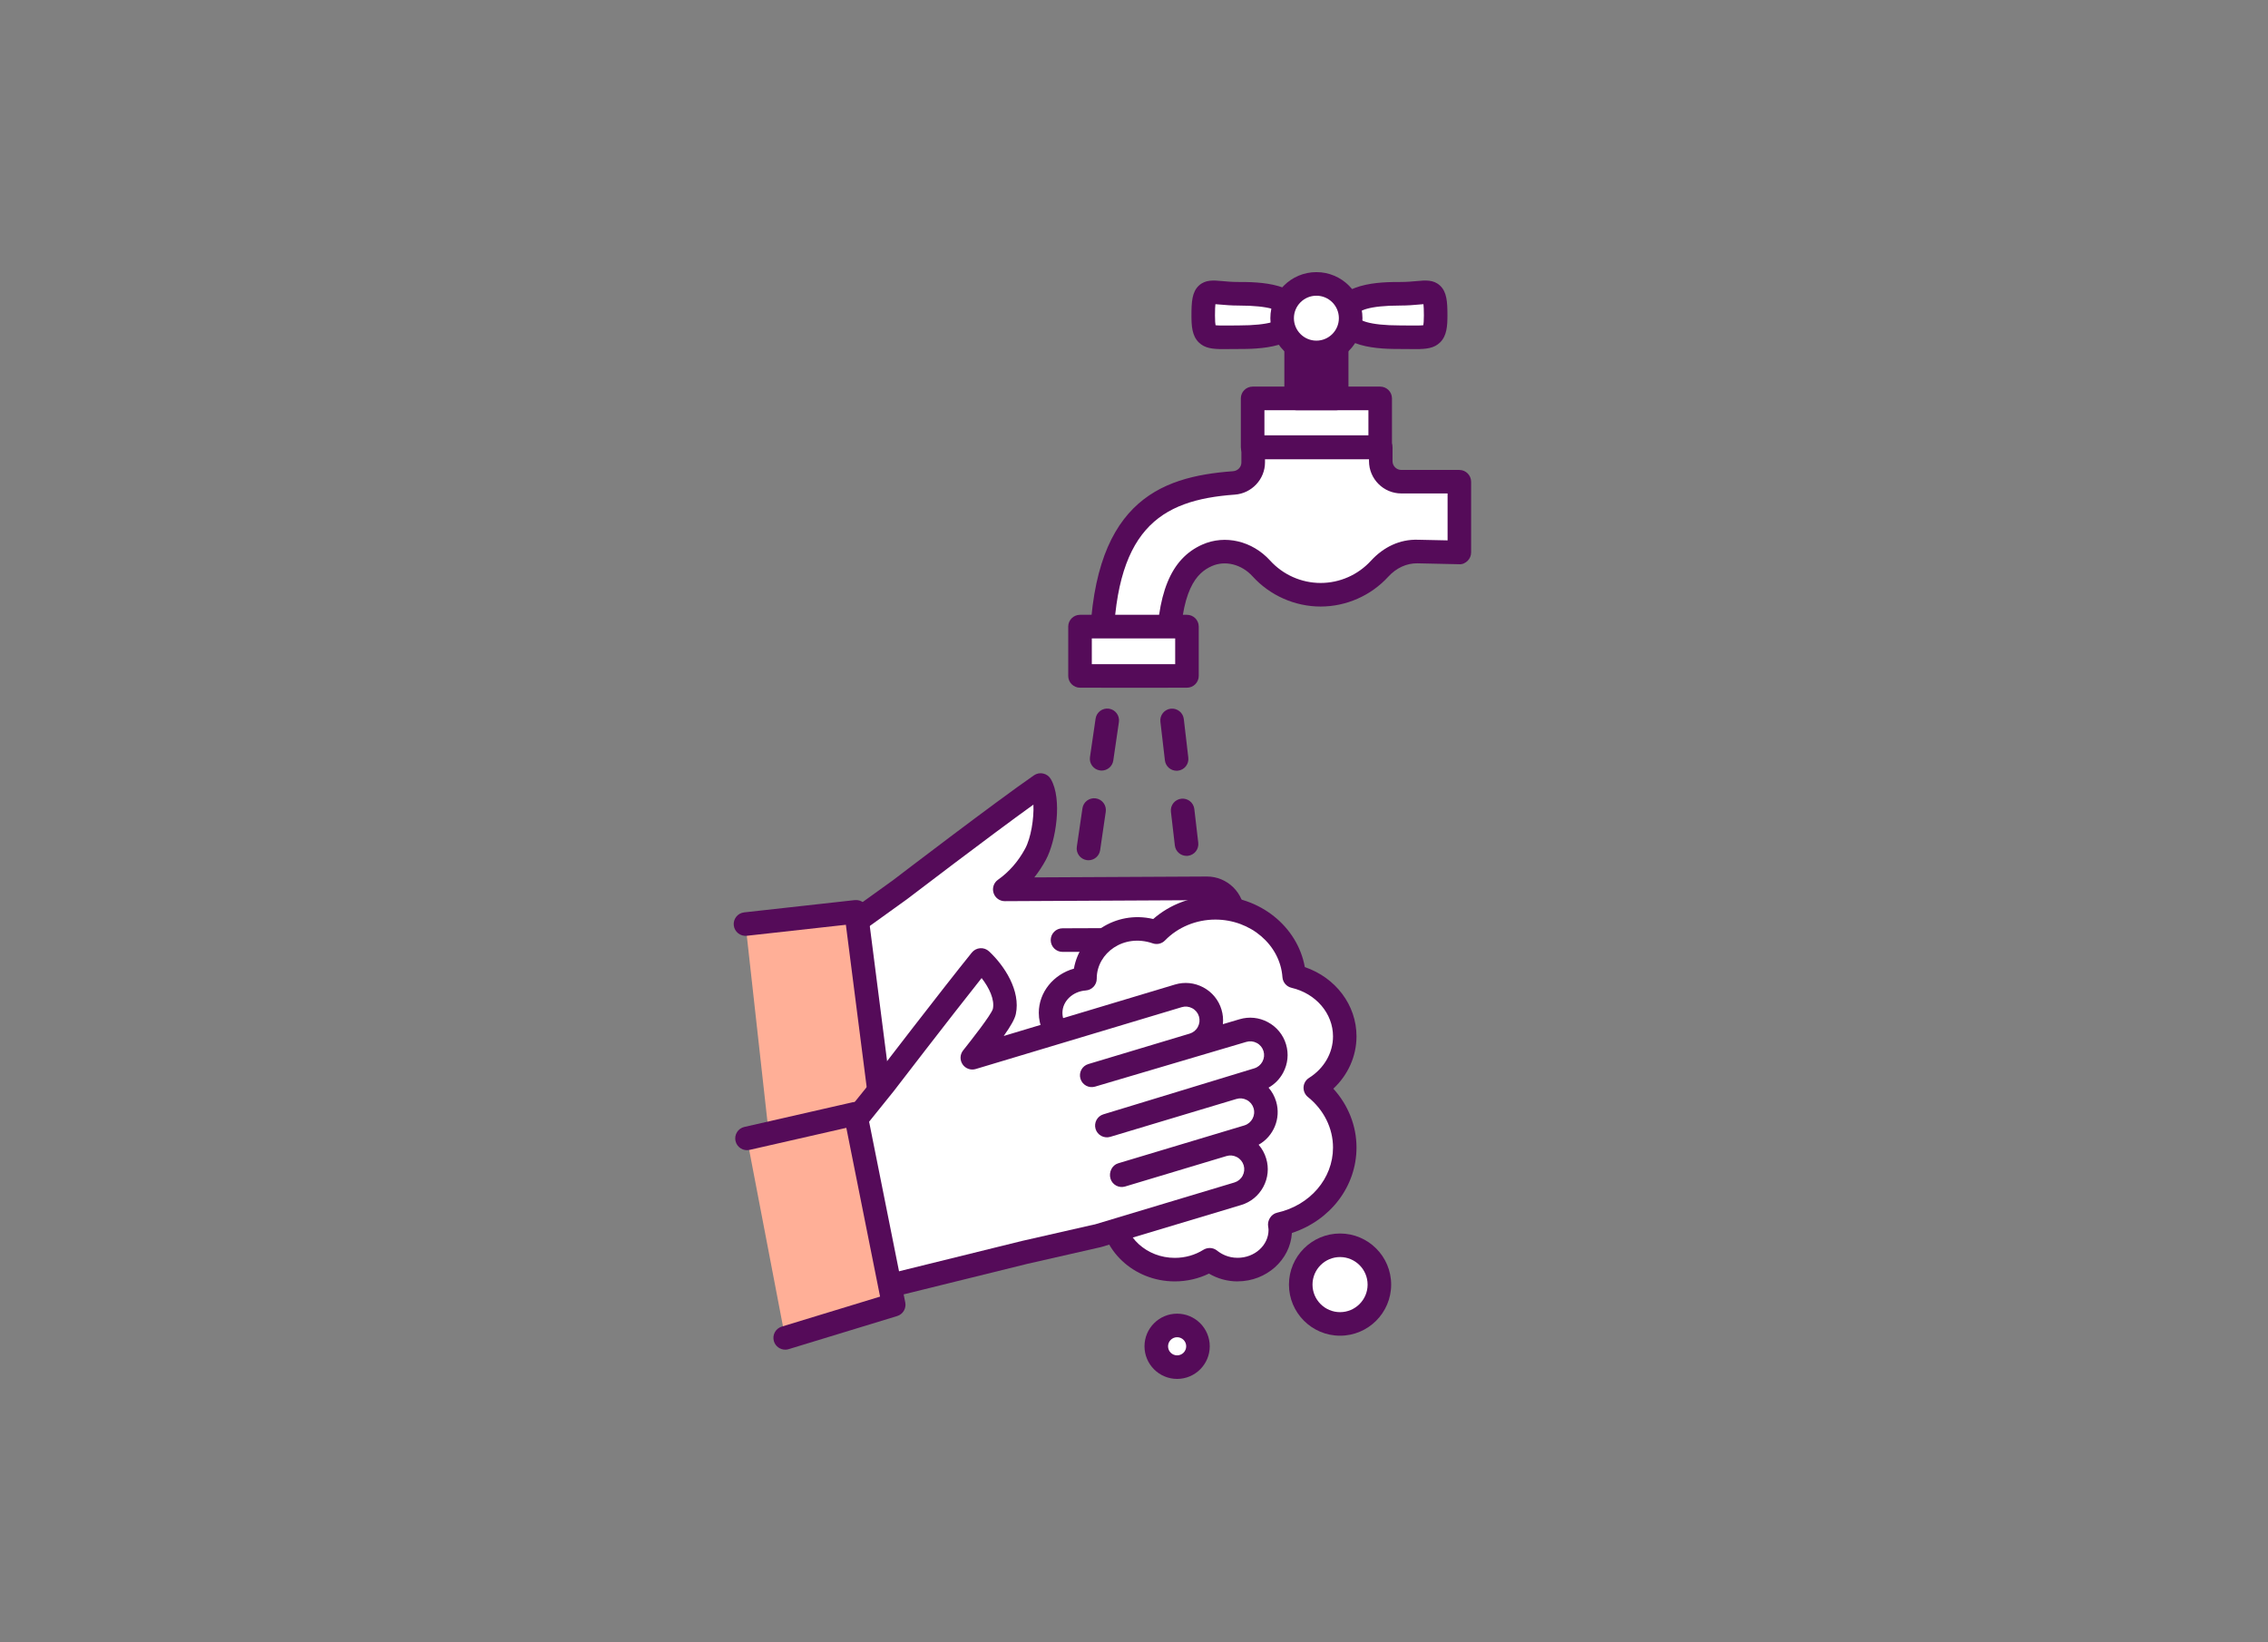 <?xml version="1.0" encoding="UTF-8"?>
<svg id="Ebene_2" data-name="Ebene 2" xmlns="http://www.w3.org/2000/svg" viewBox="0 0 750 543">
  <rect x="0" y="0" width="750" height="543" fill="#808080" stroke="none"/>
  <defs>
    <style>
      .cls-1 {
        fill: none;
      }

      .cls-1, .cls-2, .cls-3, .cls-4 {
        stroke-width: 0px;
      }

      .cls-2 {
        fill: #550b59;
      }

      .cls-3 {
        fill: #ffaf97;
      }

      .cls-4 {
        fill: #fff;
      }
    </style>
  </defs>
  <g id="Ebene_1-2" data-name="Ebene 1">
    <g>
      <rect class="cls-1" width="750" height="543"/>
      <g>
        <path class="cls-4" d="m297.88,362.61l52.62-.27c.19.01.37.05.56.05l48.4-.25c4.65-.02,8.44-3.85,8.42-8.5-.02-4.65-3.85-8.44-8.5-8.42l-11.85.06-36,.12v-.22s56.42-.22,56.42-.22c4.65-.02,8.44-3.85,8.42-8.5-.02-4.65-3.85-8.44-8.5-8.42l-7.88.04-48.54.18,64.99-.49c4.65-.02,8.44-3.85,8.42-8.5-.02-4.65-3.85-8.44-8.5-8.42l-64.99.05,47.85-.18c4.65-.02,8.44-3.85,8.42-8.5-.02-4.65-3.85-8.44-8.5-8.42l-35,.18-13.4.07-18.45.09c5.92-4.18,8.98-9.41,10.17-11.62,2.99-5.52,4.63-17.93,1.69-22.87-12.82,8.86-46.59,34.67-46.59,34.67l-26.75,19.24"/>
        <path class="cls-2" d="m297.88,366.5c-2.14,0-3.88-1.73-3.9-3.88-.01-2.15,1.73-3.91,3.88-3.92l52.62-.27c.1-.04.59.03.77.06l48.19-.26c1.21,0,2.35-.49,3.21-1.36.86-.87,1.33-2.02,1.33-3.23-.01-2.51-2.06-4.54-4.56-4.54h-.02l-47.86.18c-.9,0-2.03-.41-2.76-1.14-.73-.73-1.15-1.72-1.15-2.76,0-2.15,1.73-4.1,3.88-4.11l56.42-.23c1.21,0,2.35-.49,3.21-1.36.86-.87,1.33-2.02,1.33-3.23-.01-2.51-2.06-4.54-4.57-4.54h-.02l-56.42.23h-.02c-2.14,0-3.88-1.73-3.9-3.87-.01-2.15,1.72-3.9,3.87-3.92l64.99-.49c1.22,0,2.36-.49,3.22-1.36.86-.87,1.33-2.02,1.33-3.23-.01-2.51-2.06-4.54-4.57-4.54h-.02l-65,.05h0c-2.15,0-3.89-1.74-3.9-3.89,0-2.15,1.73-3.9,3.88-3.91l47.85-.18c1.2,0,2.35-.49,3.21-1.36s1.33-2.02,1.33-3.23c-.02-2.52-2.21-4.54-4.59-4.54l-66.85.34h-.02c-1.69,0-3.19-1.09-3.71-2.71-.52-1.62.07-3.39,1.46-4.37,3.67-2.59,6.7-6.06,8.99-10.29,1.89-3.49,2.95-9.94,2.73-14.56-14.67,10.55-41.53,31.07-41.83,31.3l-26.84,19.3c-1.75,1.25-4.18.86-5.44-.89-1.26-1.75-.86-4.18.89-5.44l26.75-19.24c1.29-.99,33.89-25.9,46.64-34.71.89-.62,1.99-.84,3.05-.6,1.06.23,1.97.89,2.52,1.82,3.89,6.57,1.74,20.52-1.62,26.72-1.13,2.09-2.41,4.03-3.82,5.81l57.06-.29c6.79-.02,12.38,5.48,12.42,12.29,0,1.66-.31,3.27-.93,4.76h5.75s.04,0,.06,0c6.77,0,12.31,5.5,12.34,12.29.02,3.29-1.26,6.4-3.58,8.75-1.68,1.7-3.76,2.85-6.02,3.36.71,1.55,1.11,3.26,1.12,5.07.02,3.29-1.26,6.4-3.58,8.75-1.68,1.7-3.76,2.85-6.02,3.36.71,1.55,1.11,3.26,1.12,5.07.02,3.29-1.26,6.4-3.58,8.75-2.33,2.35-5.42,3.65-8.71,3.67l-48.4.25c-.15.03-.68-.04-.86-.06l-52.32.28h-.02Z"/>
      </g>
      <g>
        <polyline class="cls-3" points="246.53 305.6 283.11 301.54 291.63 368.05 254.73 379.45"/>
        <path class="cls-2" d="m254.73,383.35c-1.66,0-3.2-1.07-3.72-2.75-.64-2.05.51-4.24,2.57-4.87l33.76-10.44-7.62-59.47-32.77,3.64c-2.11.23-4.06-1.3-4.3-3.44-.24-2.14,1.3-4.06,3.44-4.3l36.58-4.06c2.12-.21,4.02,1.27,4.29,3.38l8.52,66.52c.24,1.88-.9,3.66-2.71,4.22l-36.9,11.4c-.38.12-.77.17-1.15.17Z"/>
      </g>
      <g>
        <path class="cls-4" d="m456.6,152.5v-4.5h-42.18v4.93c0,3.59-2.8,6.53-6.39,6.79-25.16,1.82-43.83,11.31-43.83,57.77v6.03h22.09v-6.03c0-21.62,5.02-30.35,12.89-33.85,6.2-2.75,13.38-.67,17.93,4.35,4.84,5.34,11.82,8.69,19.59,8.69s14.66-3.31,19.5-8.59c3.27-3.56,7.72-5.8,12.56-5.7l13.83.3v-23.39h-19.18c-3.76,0-6.81-3.05-6.81-6.81Z"/>
        <path class="cls-2" d="m386.29,227.42h-22.09c-2.15,0-3.9-1.75-3.9-3.9v-6.03c0-51.17,22.8-59.87,47.44-61.66,1.58-.11,2.77-1.36,2.77-2.9v-4.93c0-2.15,1.75-3.9,3.9-3.9h42.18c2.15,0,3.9,1.75,3.9,3.9v4.5c0,1.61,1.31,2.91,2.91,2.91h19.18c2.15,0,3.9,1.75,3.9,3.9v23.39c0,1.05-.42,2.05-1.17,2.78-.75.73-1.75,1.21-2.81,1.11l-13.83-.3c-3.51-.04-6.91,1.5-9.6,4.44-5.74,6.26-13.89,9.85-22.37,9.85s-16.73-3.64-22.48-9.97c-3.63-4-9.03-5.37-13.47-3.41-4.93,2.18-10.58,7.6-10.58,30.29v6.03c0,2.15-1.75,3.9-3.9,3.9Zm-18.19-7.79h14.3v-2.14c0-21.21,4.69-32.74,15.21-37.41,7.51-3.33,16.51-1.2,22.4,5.29,4.27,4.71,10.36,7.41,16.7,7.41s12.36-2.67,16.63-7.33c4.23-4.61,9.61-7.14,15.51-6.96l9.85.21v-15.52h-15.29c-5.9,0-10.7-4.8-10.7-10.71v-.6h-34.39v1.03c0,5.58-4.39,10.27-10,10.67-24.83,1.8-40.22,11.44-40.22,53.89v2.14Z"/>
      </g>
      <path class="cls-2" d="m392.37,283.03c-1.95,0-3.63-1.46-3.86-3.44l-1.3-11.14c-.25-2.14,1.28-4.07,3.42-4.32,2.16-.24,4.07,1.28,4.32,3.42l1.3,11.14c.25,2.14-1.28,4.07-3.42,4.32-.15.02-.31.03-.46.03Zm-3.29-28.15c-1.95,0-3.63-1.46-3.86-3.44l-1.49-12.76c-.25-2.14,1.28-4.07,3.42-4.32,2.13-.23,4.07,1.28,4.32,3.42l1.49,12.76c.25,2.14-1.28,4.07-3.42,4.32-.15.02-.31.03-.46.03Z"/>
      <path class="cls-2" d="m359.95,284.48c-.19,0-.38-.01-.57-.04-2.13-.31-3.6-2.29-3.29-4.42l1.86-12.71c.31-2.13,2.28-3.6,4.42-3.29,2.13.31,3.6,2.29,3.29,4.42l-1.86,12.71c-.28,1.94-1.95,3.33-3.85,3.33Zm4.35-29.66c-.19,0-.38-.01-.57-.04-2.13-.31-3.6-2.29-3.29-4.42l1.86-12.71c.31-2.13,2.28-3.6,4.42-3.29,2.13.31,3.6,2.29,3.29,4.42l-1.86,12.71c-.28,1.94-1.95,3.33-3.85,3.33Z"/>
      <g>
        <path class="cls-4" d="m456.15,424.81c0,7.18-5.82,13.01-13.01,13.01s-13.01-5.82-13.01-13.01,5.82-13.01,13.01-13.01,13.01,5.82,13.01,13.01Z"/>
        <path class="cls-2" d="m443.14,441.71c-9.32,0-16.9-7.58-16.9-16.9s7.58-16.9,16.9-16.9,16.9,7.58,16.9,16.9-7.58,16.9-16.9,16.9Zm0-26.01c-5.02,0-9.11,4.09-9.11,9.11s4.09,9.11,9.11,9.11,9.11-4.09,9.11-9.11-4.09-9.11-9.11-9.11Z"/>
      </g>
      <g>
        <path class="cls-4" d="m396.16,445.21c0,3.81-3.09,6.89-6.89,6.89s-6.89-3.09-6.89-6.89,3.09-6.89,6.89-6.89,6.89,3.09,6.89,6.89Z"/>
        <path class="cls-2" d="m389.26,456c-5.95,0-10.79-4.84-10.79-10.79s4.84-10.79,10.79-10.79,10.79,4.84,10.79,10.79-4.84,10.79-10.79,10.79Zm0-13.79c-1.65,0-3,1.34-3,3s1.34,3,3,3,3-1.34,3-3-1.34-3-3-3Z"/>
      </g>
      <g>
        <path class="cls-4" d="m434.96,359.74c5.88-3.69,9.74-9.94,9.74-17.03,0-9.61-7.13-17.62-16.73-19.86-.92-12.65-12.22-22.66-26.08-22.66-7.73,0-14.65,3.13-19.44,8.08-1.9-.65-3.93-1.06-6.08-1.06-9.72,0-17.6,7.32-17.6,16.35,0,.03,0,.06,0,.08-6.34.44-11.35,5.3-11.35,11.3s5.48,11.38,12.25,11.38c5.19,0,9.61-3.01,11.39-7.25,1.68.5,3.44.84,5.3.84,1.65,0,3.22-.28,4.73-.68,4.72,5.74,12.12,9.48,20.47,9.57.83,2.48,2.14,4.75,3.86,6.73-9.96,4.01-16.94,13.22-16.94,23.95,0,.62.05,1.23.1,1.84-.03,0-.07,0-.1,0-11.46,0-20.75,8.63-20.75,19.27s9.29,19.27,20.75,19.27c4.27,0,8.23-1.2,11.52-3.25,2.48,2,5.68,3.25,9.22,3.25,7.81,0,14.13-5.88,14.13-13.13,0-.65-.11-1.27-.21-1.89,12.34-2.75,21.53-13.05,21.53-25.36,0-7.89-3.78-14.95-9.74-19.74Z"/>
        <path class="cls-2" d="m409.24,423.75c-3.33,0-6.6-.9-9.45-2.58-3.48,1.69-7.34,2.58-11.3,2.58-13.59,0-24.64-10.39-24.64-23.17,0-11.55,9.03-21.15,20.8-22.89.62-9.76,6.25-18.55,14.99-23.66-.27-.48-.52-.98-.76-1.47-7.38-.68-14.17-3.88-19.18-9.04-2.31.38-4.4.38-6.69,0-2.96,4.15-7.9,6.7-13.34,6.7-8.9,0-16.15-6.85-16.15-15.28,0-6.84,4.89-12.74,11.61-14.61,1.9-11.12,13.66-19.4,26.23-16.42,5.55-4.87,12.89-7.62,20.51-7.62,14.74,0,27.22,10.13,29.62,23.52,10.19,3.48,17.09,12.55,17.09,22.89,0,6.57-2.8,12.78-7.66,17.32,4.91,5.4,7.66,12.27,7.66,19.44,0,12.88-8.63,24.1-21.36,28.28-.56,8.91-8.42,16-18,16Zm-9.22-11.05c.87,0,1.73.29,2.45.86,1.35,1.09,3.63,2.39,6.78,2.39,5.65,0,10.24-4.14,10.24-9.23,0-.38-.07-.75-.13-1.11-.32-2.03.97-4.13,2.97-4.58,10.88-2.43,18.48-11.29,18.48-21.55,0-6.38-3.02-12.47-8.29-16.7-.98-.79-1.52-2.01-1.45-3.26.07-1.26.75-2.4,1.82-3.07,4.96-3.12,7.92-8.25,7.92-13.73,0-7.57-5.64-14.18-13.72-16.06-1.66-.39-2.88-1.81-3-3.51-.77-10.68-10.52-19.05-22.19-19.05-6.33,0-12.4,2.51-16.64,6.89-1.05,1.09-2.63,1.47-4.07.97-9.63-3.32-18.4,3.22-18.51,11.45,0,.08,0,.16,0,.24,0,2.05-1.59,3.75-3.63,3.89-4.33.3-7.72,3.55-7.72,7.41,0,4.13,3.75,7.48,8.35,7.48,3.44,0,6.57-1.96,7.8-4.87.77-1.83,2.79-2.8,4.69-2.22,2.89.85,4.87.93,7.94.13,1.47-.38,3.03.12,3.99,1.3,4.19,5.1,10.57,8.07,17.5,8.15,1.66.02,3.12,1.08,3.65,2.65.67,1.98,1.71,3.81,3.11,5.42.82.95,1.14,2.24.84,3.46-.3,1.22-1.16,2.23-2.33,2.7-8.8,3.55-14.49,11.53-14.49,20.34,0,.43.04.86.07,1.28.08,1.08-.28,2.28-1.02,3.07-.79.85-1.79,1.43-3.09,1.37-9.22.07-16.7,6.94-16.7,15.38s7.56,15.38,16.85,15.38c3.39,0,6.66-.92,9.46-2.67.63-.39,1.35-.59,2.06-.59Z"/>
      </g>
      <g>
        <path class="cls-4" d="m289.27,426.4l49.6-12.24,23.56-5.37c.18-.04.37-.05.55-.11l46.35-13.92c4.46-1.34,7.01-6.08,5.67-10.54-1.34-4.46-6.08-7.01-10.54-5.67l-7.24,2.18-26.27,7.89-.06-.21,41.72-12.53c4.46-1.34,7.01-6.08,5.67-10.54-1.34-4.46-6.08-7.01-10.54-5.67l-7.54,2.27-34.18,10.27,49.87-15.2c4.46-1.34,7.01-6.08,5.67-10.54-1.34-4.46-6.08-7.01-10.54-5.67l-49.99,14.79,33.52-10.07c4.46-1.34,7.01-6.08,5.67-10.54-1.34-4.46-6.08-7.01-10.54-5.67l-33.52,10.07-12.84,3.86-21.78,6.54c4.5-5.69,10.05-12.8,10.57-15.25,1.31-6.14-3.5-13.17-7.71-17.08-9.79,12.12-32.02,41.09-32.02,41.09l-17.12,21.26"/>
        <path class="cls-2" d="m289.26,430.3c-1.75,0-3.34-1.19-3.78-2.96-.51-2.09.76-4.2,2.85-4.72l49.6-12.24,23.63-5.38c.09-.02.41-.08.49-.09l46.16-13.87c1.16-.35,2.12-1.13,2.7-2.21.58-1.08.71-2.31.36-3.47-.35-1.16-1.13-2.12-2.21-2.7-1.08-.58-2.31-.71-3.47-.36l-33.52,10.07c-.99.3-2.06.19-2.97-.3-.91-.49-1.59-1.32-1.88-2.32-.61-2.06.49-4.44,2.55-5.05l41.72-12.53c2.41-.73,3.78-3.28,3.06-5.69-.35-1.16-1.13-2.12-2.21-2.7-1.08-.58-2.31-.71-3.47-.36l-41.72,12.53c-2.05.61-4.23-.55-4.85-2.6-.62-2.06.54-4.23,2.59-4.85l49.87-15.2c1.17-.35,2.13-1.14,2.71-2.22.58-1.08.71-2.31.36-3.47-.35-1.16-1.13-2.12-2.22-2.7-1.08-.58-2.31-.71-3.47-.36l-50.01,14.79c-2.06.62-4.23-.56-4.84-2.62-.61-2.06.55-4.23,2.61-4.84l33.52-10.07c1.16-.35,2.12-1.13,2.7-2.22.58-1.08.71-2.31.36-3.47-.35-1.16-1.13-2.12-2.22-2.7-1.08-.58-2.31-.71-3.47-.36l-68.13,20.46c-1.63.49-3.39-.13-4.34-1.54-.96-1.41-.89-3.27.17-4.61,2.51-3.17,9.17-11.59,9.84-13.72.65-3.05-1.19-6.96-3.72-10.21-10.56,13.28-28.92,37.21-29.13,37.48l-17.18,21.33c-1.35,1.68-3.8,1.94-5.48.59-1.68-1.35-1.94-3.8-.59-5.48l17.12-21.26c.17-.22,22.31-29.07,32.02-41.09.68-.84,1.68-1.36,2.75-1.44,1.11-.08,2.14.3,2.93,1.03,5.12,4.76,10.51,13.04,8.87,20.74-.35,1.65-1.67,3.96-4,7.25l56.63-17.01c3.15-.95,6.49-.6,9.4.96,2.91,1.57,5.04,4.17,5.98,7.32.48,1.59.63,3.22.46,4.83l5.51-1.63c3.14-.94,6.48-.6,9.39.97,2.91,1.57,5.04,4.17,5.98,7.32.95,3.15.6,6.49-.96,9.4-1.13,2.1-2.8,3.79-4.82,4.93,1.14,1.3,1.99,2.85,2.5,4.55,1.69,5.64-.85,11.56-5.78,14.33,1.14,1.3,1.99,2.85,2.5,4.55.95,3.15.61,6.49-.96,9.4-1.57,2.91-4.17,5.04-7.32,5.98l-46.35,13.92c-.17.05-.68.16-.85.19l-23.51,5.35-49.53,12.23c-.31.08-.63.11-.94.11Z"/>
      </g>
      <g>
        <rect class="cls-4" x="357.15" y="207.21" width="35.36" height="16.31"/>
        <path class="cls-2" d="m392.51,227.42h-35.36c-2.15,0-3.9-1.75-3.9-3.9v-16.31c0-2.15,1.75-3.9,3.9-3.9h35.36c2.15,0,3.9,1.75,3.9,3.9v16.31c0,2.15-1.75,3.9-3.9,3.9Zm-31.46-7.79h27.57v-8.52h-27.57v8.52Z"/>
      </g>
      <g>
        <rect class="cls-4" x="414.23" y="131.75" width="42.18" height="16.1"/>
        <path class="cls-2" d="m456.41,151.75h-42.18c-2.15,0-3.9-1.75-3.9-3.9v-16.1c0-2.15,1.75-3.9,3.9-3.9h42.18c2.15,0,3.9,1.75,3.9,3.9v16.1c0,2.15-1.75,3.9-3.9,3.9Zm-38.28-7.79h34.39v-8.31h-34.39v8.31Z"/>
      </g>
      <g>
        <rect class="cls-2" x="428.62" y="109.57" width="13.4" height="22.18"/>
        <path class="cls-2" d="m442.02,135.65h-13.4c-2.15,0-3.9-1.75-3.9-3.9v-22.18c0-2.15,1.75-3.9,3.9-3.9h13.4c2.15,0,3.9,1.75,3.9,3.9v22.18c0,2.15-1.75,3.9-3.9,3.9Zm-9.51-7.79h5.61v-14.39h-5.61v14.39Z"/>
      </g>
      <g>
        <path class="cls-4" d="m397.9,104.33c0,8.21,1.63,7.18,11.66,7.18s18.16-1.42,18.16-7.18-8.13-7.18-18.16-7.18-11.66-3.25-11.66,7.18Z"/>
        <path class="cls-2" d="m404.57,115.45c-3.62,0-6.17-.27-8.16-2.23-2.23-2.2-2.41-5.46-2.41-8.89,0-4.48.18-7.81,2.49-9.92,2.16-1.96,4.76-1.73,7.77-1.45,1.4.13,3.14.29,5.3.29,6.03,0,22.06,0,22.06,11.08s-16.03,11.08-22.06,11.08l-2.96.02c-.71,0-1.39.02-2.03.02Zm-2.49-7.52h.04-.04Zm-.11-.38c.91.13,2.82.11,4.52.09l3.05-.02c10.53,0,14.27-1.77,14.27-3.29s-3.73-3.29-14.27-3.29c-2.44,0-4.42-.18-6.01-.32-.52-.05-1.12-.1-1.61-.13-.08.68-.14,1.83-.14,3.74s.1,2.76.19,3.22Z"/>
      </g>
      <g>
        <path class="cls-4" d="m474.76,104.33c0,8.21-1.63,7.18-11.66,7.18s-18.16-1.42-18.16-7.18,8.13-7.18,18.16-7.18,11.66-3.25,11.66,7.18Z"/>
        <path class="cls-2" d="m468.08,115.45c-.64,0-1.32,0-2.03-.02l-2.96-.02c-6.03,0-22.06,0-22.06-11.08s16.03-11.08,22.06-11.08c2.15,0,3.89-.16,5.3-.29,3.01-.28,5.61-.52,7.77,1.45,2.31,2.11,2.49,5.44,2.49,9.92,0,3.43-.19,6.69-2.41,8.89-1.99,1.96-4.54,2.23-8.16,2.23Zm2.64-14.86c-.49.03-1.09.09-1.61.13-1.59.15-3.57.32-6.01.32-10.53,0-14.27,1.77-14.27,3.29s3.73,3.29,14.27,3.29l3.05.02c1.71.02,3.61.04,4.52-.09.09-.46.19-1.38.19-3.22s-.06-3.06-.14-3.74Z"/>
      </g>
      <g>
        <path class="cls-4" d="m446.65,105.23c0,6.26-5.07,11.33-11.33,11.33s-11.33-5.07-11.33-11.33,5.07-11.33,11.33-11.33,11.33,5.07,11.33,11.33Z"/>
        <path class="cls-2" d="m435.32,120.45c-8.4,0-15.23-6.83-15.23-15.23s6.83-15.23,15.23-15.23,15.23,6.83,15.23,15.23-6.83,15.23-15.23,15.23Zm0-22.66c-4.1,0-7.44,3.33-7.44,7.43s3.34,7.43,7.44,7.43,7.43-3.33,7.43-7.43-3.33-7.43-7.43-7.43Z"/>
      </g>
      <g>
        <polyline class="cls-3" points="247.01 376.46 282.9 368.28 295.53 431.47 259.65 442.43"/>
        <path class="cls-2" d="m259.65,446.32c-1.67,0-3.21-1.08-3.72-2.76-.63-2.06.53-4.23,2.59-4.86l32.51-9.92-11.16-55.81-31.98,7.29c-2.09.48-4.18-.83-4.66-2.93-.48-2.1.83-4.19,2.93-4.66l35.88-8.18c1.02-.23,2.1-.04,2.98.53.88.57,1.5,1.47,1.7,2.51l12.64,63.19c.39,1.96-.77,3.91-2.68,4.49l-35.89,10.95c-.38.12-.76.17-1.14.17Z"/>
      </g>
    </g>
  </g>
</svg>